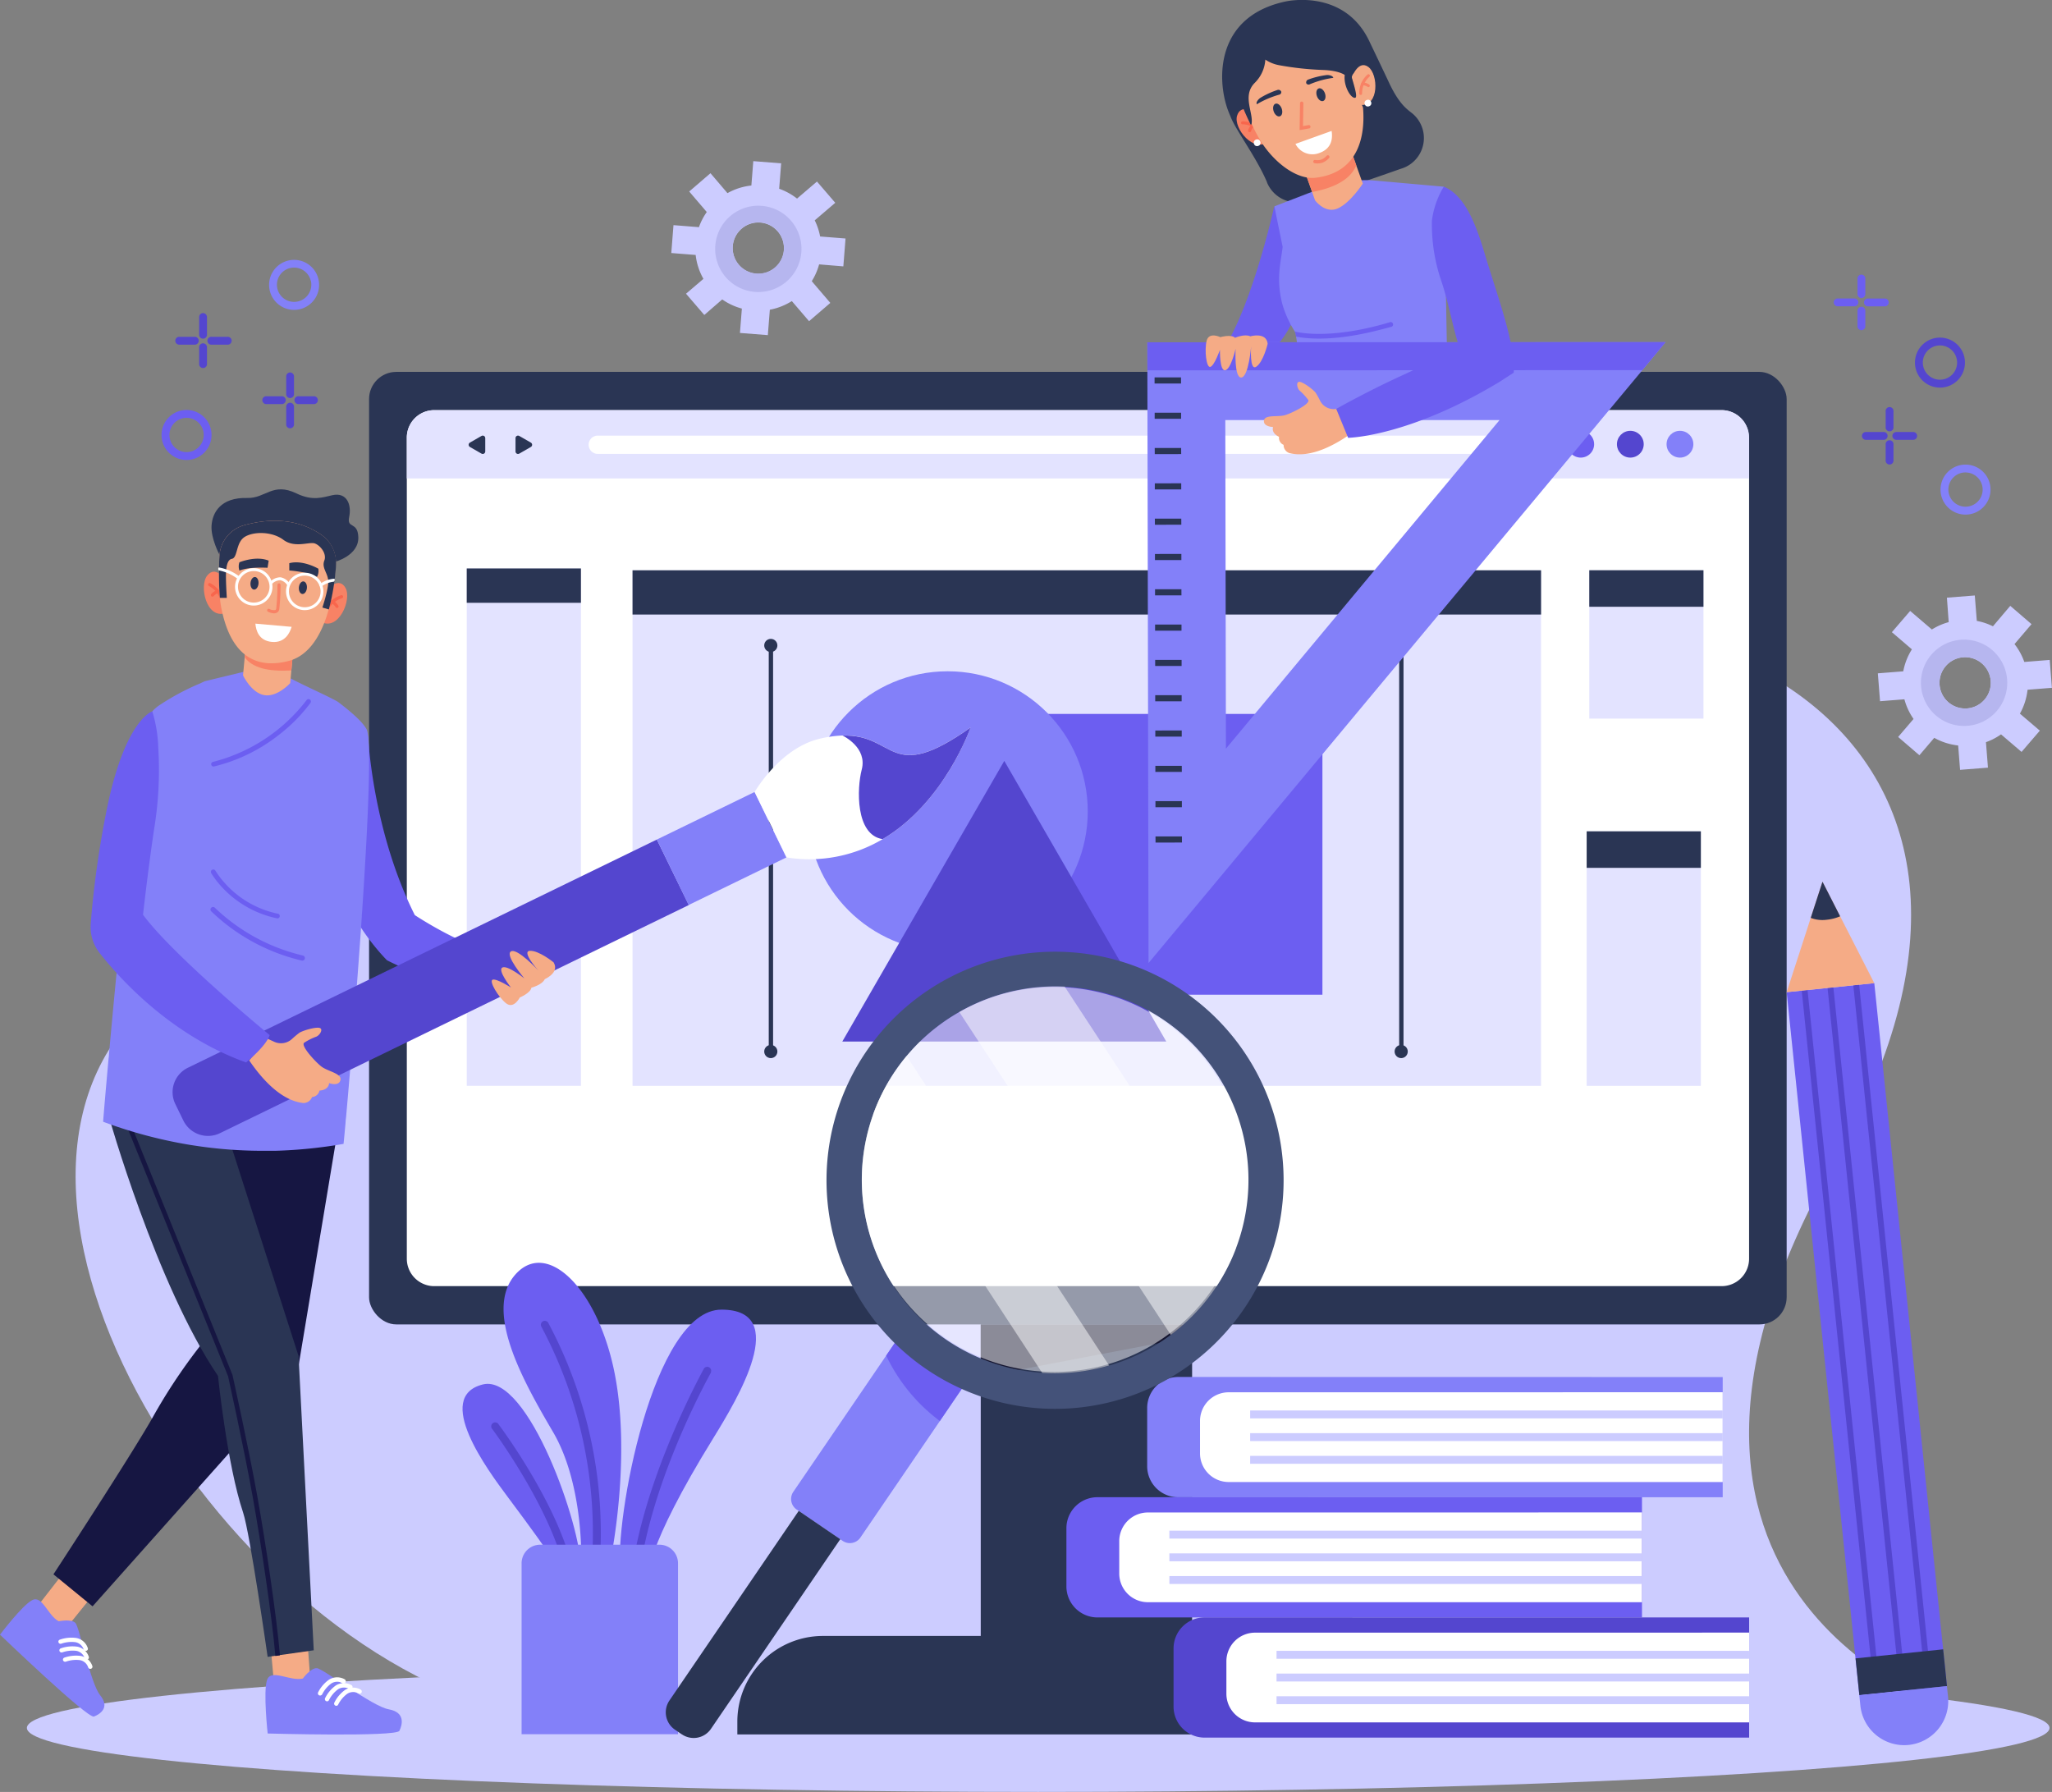 <svg xmlns="http://www.w3.org/2000/svg" viewBox="0 0 448.92 391.98"><rect x="0" y="0" width="448.92" height="391.98" fill="#808080" stroke="none"/><title>ux</title><g id="7e8079e3-e1b9-4304-8005-cbec38a80236" data-name="Layer 2"><g id="4ca48776-1ec9-4c03-b3fa-43136c093000" data-name="OBJECTS"><path d="M276.17,145c88.94-31.32,180.36,12.08,125.17,109.22-53.69,94.49,25.36,119.53,25.36,119.53L103.35,372c-65.81-23.81-121.8-127.34-60.21-159.9,0,0,39.19-7.54,42.7-34.89s-12.07-49.77,13.07-67,67.41-12.46,106.58,21C235.67,157.06,276.17,145,276.17,145Z" style="fill:#ccf"/><ellipse cx="227.13" cy="377.98" rx="221.25" ry="14" style="fill:#ccf"/><path d="M430,101.63a5.47,5.47,0,1,1-5.47,5.47A5.47,5.47,0,0,1,430,101.63Zm0,1.71a3.75,3.75,0,1,0,3.75,3.75A3.76,3.76,0,0,0,430,103.35Z" style="fill:#8380f9"/><path d="M424.41,73.85a5.47,5.47,0,1,1-5.47,5.47A5.47,5.47,0,0,1,424.41,73.85Zm0,1.71a3.75,3.75,0,1,0,3.75,3.75A3.76,3.76,0,0,0,424.41,75.56Z" style="fill:#5446cf"/><path d="M407.79,66.15a.86.86,0,0,0,.86.86h3.78a.86.86,0,0,0,0-1.71h-3.78A.86.86,0,0,0,407.79,66.15Z" style="fill:#6c5ef1"/><path d="M401.17,66.15A.86.86,0,0,0,402,67h3.78a.86.86,0,0,0,0-1.71H402A.86.86,0,0,0,401.17,66.15Z" style="fill:#6c5ef1"/><path d="M406.37,60.84v3.4a.86.86,0,1,0,1.71,0v-3.4a.86.86,0,0,0-1.71,0Z" style="fill:#6c5ef1"/><path d="M406.37,68.06v3.4a.86.86,0,0,0,1.71,0v-3.4a.86.86,0,1,0-1.71,0Z" style="fill:#6c5ef1"/><path d="M414,95.35a.86.86,0,0,0,.86.86h3.78a.86.86,0,0,0,0-1.71h-3.78A.86.86,0,0,0,414,95.35Z" style="fill:#5446cf"/><path d="M407.34,95.35a.86.86,0,0,0,.86.86H412a.86.86,0,1,0,0-1.71h-3.78A.86.86,0,0,0,407.34,95.35Z" style="fill:#5446cf"/><path d="M412.53,90v3.4a.86.86,0,1,0,1.71,0V90a.86.86,0,1,0-1.71,0Z" style="fill:#5446cf"/><path d="M412.53,97.26v3.4a.86.86,0,1,0,1.71,0v-3.4a.86.86,0,1,0-1.71,0Z" style="fill:#5446cf"/><path d="M46.28,95.15a5.47,5.47,0,1,1-5.47-5.47A5.47,5.47,0,0,1,46.28,95.15Zm-1.71,0a3.75,3.75,0,1,0-3.75,3.75A3.76,3.76,0,0,0,44.57,95.15Z" style="fill:#6c5ef1"/><path d="M69.65,61a5.47,5.47,0,1,1-6.6-4A5.47,5.47,0,0,1,69.65,61Zm-1.67.4a3.75,3.75,0,1,0-2.76,4.53A3.76,3.76,0,0,0,68,61.38Z" style="fill:#8380f9"/><path d="M63.47,88.1a.86.86,0,0,0-.86.86v3.78a.86.86,0,1,0,1.71,0V89A.86.86,0,0,0,63.47,88.1Z" style="fill:#5446cf"/><path d="M63.47,81.48a.86.86,0,0,0-.86.86v3.78a.86.86,0,1,0,1.71,0V82.34A.86.86,0,0,0,63.47,81.48Z" style="fill:#5446cf"/><path d="M68.77,86.68h-3.4a.86.86,0,1,0,0,1.71h3.4a.86.86,0,0,0,0-1.71Z" style="fill:#5446cf"/><path d="M61.56,86.68h-3.4a.86.86,0,0,0,0,1.71h3.4a.86.86,0,1,0,0-1.71Z" style="fill:#5446cf"/><path d="M44.43,75.1a.86.86,0,0,0-.86.86v3.78a.86.86,0,0,0,1.71,0V76A.86.86,0,0,0,44.43,75.1Z" style="fill:#5446cf"/><path d="M44.43,68.49a.86.86,0,0,0-.86.86v3.78a.86.86,0,1,0,1.71,0V69.34A.86.86,0,0,0,44.43,68.49Z" style="fill:#5446cf"/><path d="M49.73,73.68h-3.4a.86.86,0,1,0,0,1.71h3.4a.86.86,0,1,0,0-1.71Z" style="fill:#5446cf"/><path d="M42.52,73.68h-3.4a.86.86,0,0,0,0,1.71h3.4a.86.86,0,1,0,0-1.71Z" style="fill:#5446cf"/><rect x="214.56" y="289.71" width="46.24" height="88.55" style="fill:#2a3554"/><path d="M180,357.86H295.48a18.74,18.74,0,0,1,18.74,18.74v2.8a0,0,0,0,1,0,0H161.31a0,0,0,0,1,0,0v-2.8A18.74,18.74,0,0,1,180,357.86Z" style="fill:#2a3554"/><polygon points="260.8 292.42 214.56 301.23 214.56 289.71 260.8 289.71 260.8 292.42" style="fill:#161631"/><rect x="80.74" y="81.35" width="310.13" height="208.36" rx="5.95" ry="5.95" style="fill:#2a3554"/><path d="M382.65,95.72V275.34a6,6,0,0,1-6,6H95a5.78,5.78,0,0,1-2.1-.38A6,6,0,0,1,89,275.34V95.72a6,6,0,0,1,6-6H376.6a6,6,0,0,1,6,6Z" style="fill:#fff"/><path d="M382.65,95.72v8.94H89V95.72a6,6,0,0,1,6-6h281.6A6,6,0,0,1,382.65,95.72Z" style="fill:#e3e3ff"/><path d="M128.78,97.29h0a2,2,0,0,0,2,2H329.12a2,2,0,0,0,2-2h0a2,2,0,0,0-2-2H130.76A2,2,0,0,0,128.78,97.29Z" style="fill:#fff"/><path d="M106.16,97.29v1.47a.55.55,0,0,1-.82.47l-1.27-.73-1.27-.73a.55.55,0,0,1,0-.95l1.27-.73,1.27-.73a.55.55,0,0,1,.82.47Z" style="fill:#2a3554"/><path d="M112.78,97.29v1.47a.55.55,0,0,0,.82.47l1.27-.73,1.27-.73a.55.55,0,0,0,0-.95l-1.27-.73-1.27-.73a.55.55,0,0,0-.82.47Z" style="fill:#2a3554"/><circle cx="356.67" cy="97.17" r="2.93" style="fill:#5446cf"/><circle cx="345.82" cy="97.17" r="2.93" style="fill:#6c5ef1"/><circle cx="367.53" cy="97.17" r="2.93" style="fill:#8380f9"/><rect x="102.11" y="124.35" width="24.98" height="113.17" style="fill:#e3e3ff"/><rect x="102.11" y="124.35" width="24.98" height="7.51" style="fill:#2a3554"/><rect x="347.12" y="181.85" width="24.98" height="55.68" style="fill:#e3e3ff"/><rect x="347.12" y="181.85" width="24.98" height="7.99" style="fill:#2a3554"/><rect x="347.69" y="124.74" width="24.98" height="32.45" style="fill:#e3e3ff"/><rect x="347.69" y="124.74" width="24.98" height="7.99" style="fill:#2a3554"/><rect x="138.38" y="124.75" width="198.76" height="112.78" style="fill:#e3e3ff"/><rect x="227.89" y="156.17" width="61.42" height="61.42" style="fill:#6c5ef1"/><circle cx="207.32" cy="177.49" r="30.65" style="fill:#8380f9"/><polygon points="219.71 227.84 184.27 227.84 201.99 197.14 219.71 166.45 237.43 197.14 255.15 227.84 219.71 227.84" style="fill:#5446cf"/><rect x="138.38" y="124.75" width="198.76" height="9.68" style="fill:#2a3554"/><path d="M168.65,230.5a.47.47,0,0,1-.47-.47V141a.47.47,0,0,1,.95,0V230A.47.47,0,0,1,168.65,230.5Z" style="fill:#2a3554"/><circle cx="168.63" cy="141.19" r="1.44" style="fill:#2a3554"/><circle cx="168.63" cy="230.02" r="1.44" style="fill:#2a3554"/><path d="M306.57,230.5a.47.47,0,0,1-.47-.47V141a.47.47,0,0,1,.95,0V230A.47.47,0,0,1,306.57,230.5Z" style="fill:#2a3554"/><circle cx="306.54" cy="141.19" r="1.44" style="fill:#2a3554"/><circle cx="306.54" cy="230.02" r="1.44" style="fill:#2a3554"/><path d="M14.24,343.61l-5.8,7.45A12,12,0,0,0,13.8,357l6.93-8.58Z" style="fill:#f5ab86"/><path d="M12.84,354.65s2.71-.56,3.64.34,3.26,13.17,5.44,15.85,0,4.11-1.36,4.65S0,357.58,0,357.58s4.75-6.31,7-7.53S10.41,353.35,12.84,354.65Z" style="fill:#8380f9"/><path d="M13.28,361.44a.47.47,0,0,1-.26-.27.46.46,0,0,1,.29-.6,7.73,7.73,0,0,1,3.62-.36,3.27,3.27,0,0,1,2.51,2.25.46.46,0,0,1-.36.56.48.48,0,0,1-.58-.35,2.34,2.34,0,0,0-1.8-1.55,6.84,6.84,0,0,0-3.06.33A.5.5,0,0,1,13.28,361.44Z" style="fill:#fff"/><path d="M13.06,359.54a.47.47,0,0,1-.26-.27.46.46,0,0,1,.29-.6,7.73,7.73,0,0,1,3.62-.36,3.26,3.26,0,0,1,2.51,2.25.46.46,0,0,1-.36.56.48.48,0,0,1-.58-.35,2.34,2.34,0,0,0-1.8-1.55,6.81,6.81,0,0,0-3.06.33A.5.5,0,0,1,13.06,359.54Z" style="fill:#fff"/><path d="M14.06,363.47a.47.47,0,0,1-.26-.27.46.46,0,0,1,.29-.6,7.74,7.74,0,0,1,3.62-.36,3.27,3.27,0,0,1,2.51,2.25.47.47,0,0,1-.36.56.49.49,0,0,1-.58-.35,2.34,2.34,0,0,0-1.8-1.55,6.8,6.8,0,0,0-3.06.33A.5.5,0,0,1,14.06,363.47Z" style="fill:#fff"/><path d="M50.88,242.38l-5.23,49.7a123.09,123.09,0,0,0-11.87,17.3c-4.2,7.65-22.09,35-22.09,35l8.56,7,44.65-50.11,9.88-59.41Z" style="fill:#161642"/><path d="M59,357.91l.88,9.64a12.38,12.38,0,0,0,8.08,1l-.82-11.27Z" style="fill:#f5ab86"/><path d="M66.25,367.18s1.7-2.35,3.07-2.27,12.09,8.35,15.73,9,3,3.33,2.33,4.7-28.82.59-28.82.59-1-9.09-.15-11.68S63.42,367.83,66.25,367.18Z" style="fill:#8380f9"/><path d="M71.73,372.13a.48.48,0,0,1-.6-.67,7.46,7.46,0,0,1,2.35-2.78,3.34,3.34,0,0,1,3.43-.05.48.48,0,1,1-.53.81,2.38,2.38,0,0,0-2.41.08,6.59,6.59,0,0,0-2,2.37A.48.48,0,0,1,71.73,372.13Z" style="fill:#fff"/><path d="M70.2,370.86a.48.48,0,0,1-.6-.67A7.46,7.46,0,0,1,72,367.41a3.34,3.34,0,0,1,3.43-.05.48.48,0,1,1-.53.81,2.38,2.38,0,0,0-2.41.08,6.56,6.56,0,0,0-2,2.37A.48.48,0,0,1,70.2,370.86Z" style="fill:#fff"/><path d="M73.75,373.11a.48.48,0,0,1-.6-.67,7.46,7.46,0,0,1,2.35-2.78,3.34,3.34,0,0,1,3.43-.05.48.48,0,0,1-.53.81,2.38,2.38,0,0,0-2.41.08,6.56,6.56,0,0,0-2,2.37A.48.48,0,0,1,73.75,373.11Z" style="fill:#fff"/><path d="M23.69,243.82s10.44,37.13,24,57.16c0,0,2,19.49,5.49,29.87,1.52,4.54,5.37,31.59,5.37,31.59l1.67-.24,1-.15L68.64,361,65.31,296.6,49,245.76l-21.07-1.62-1.12-.08Z" style="fill:#2a3554"/><path d="M26.8,244.06l23.1,57c0,.07,3.45,15.53,5.39,26.4,1.74,9.67,4.27,26.51,4.95,34.79l1-.15c-.69-8.36-3.17-24.92-4.95-34.82-1.95-10.88-5.4-26.36-5.43-26.52L27.92,244.14Z" style="fill:#161642"/><path d="M73.27,190.57c2.95,11.23,11.4,19.49,11.4,19.49,4.87,2.5,17.9,7.75,22.51,7a37.42,37.42,0,0,1,.83-9.15c-6.25-.44-17.26-7.73-17.26-7.73C81.42,181.59,80.53,161,80.53,161,73.8,167.61,73.27,190.57,73.27,190.57Z" style="fill:#6c5ef1"/><path d="M23.84,230.63c0,.36-.06.71-.1,1.06-.57,6.35-1,11.27-1.18,13.69a102,102,0,0,0,18.11,4.91l.83.14.44.07,1,.15,1.09.16a98.2,98.2,0,0,0,12.55.92c.85,0,1.7,0,2.55,0h.16l.65,0h.39a103.27,103.27,0,0,0,14.83-1.51c.11-1.1.27-2.72.45-4.77,0-.38.07-.77.11-1.18h0c.26-2.93.58-6.59.92-10.72l.09-1.07c.23-2.75.47-5.7.71-8.77,0-.36.06-.71.08-1.07.25-3.15.5-6.43.75-9.75.15-2,.3-4.08.45-6.13s.29-4.16.43-6.23c0-.45.06-.9.09-1.35,1.3-19.56,2.12-37.57.94-39.69-.82-1.47-2.83-3.29-5.22-5.17l-.89-.69c-1-.78-9.59-4.59-10.65-5.35l-9.29-1.51c-.06,0-9.27,2.23-9.33,2.25l-1.22.56a53.2,53.2,0,0,0-9,4.88,9.19,9.19,0,0,0-.8.67,5.26,5.26,0,0,0-.49.52,3,3,0,0,0-.4.79c-1.51,4-3.57,20.1-5.47,37.64q-.2,1.89-.4,3.79l-.18,1.67c0,.38-.08.77-.12,1.15l-.06.58q-.15,1.43-.29,2.85l-.22,2.1C25.28,215,24.47,223.62,23.84,230.63Z" style="fill:#8380f9"/><path d="M46.25,199.39A42.69,42.69,0,0,0,66,210.12a.57.57,0,0,0,.7-.51h0a.57.57,0,0,0-.43-.59A41.57,41.57,0,0,1,47,198.56a.56.56,0,0,0-.95.34h0A.57.57,0,0,0,46.25,199.39Z" style="fill:#6c5ef1"/><path d="M46.15,190.78v0a.52.52,0,0,0,.08.26c.31.5.66,1,1.07,1.54a22.73,22.73,0,0,0,13.33,8.31h.14a.52.52,0,0,0,.1-1,21.4,21.4,0,0,1-13.75-9.43A.52.52,0,0,0,46.15,190.78Z" style="fill:#6c5ef1"/><path d="M46.2,167.21h0a.52.52,0,0,0,.63.45,36.9,36.9,0,0,0,14.3-7,35.36,35.36,0,0,0,6.8-6.92.52.52,0,0,0-.86-.59A37.36,37.36,0,0,1,46.6,166.66.51.51,0,0,0,46.2,167.21Z" style="fill:#6c5ef1"/><path d="M73.15,122.94s5.39-1.35,5.24-5.46c-.13-3.5-2.56-1.73-2-4.4s-.49-5.46-3.67-4.76c-2.1.46-4.28,1.34-7.87-.39-5.2-2.51-6.71,1.09-10.73,1-5.93-.17-7.67,3.3-7.84,6.07S48,121.32,48,121.32Z" style="fill:#2a3554"/><path d="M71.73,128.79s2.46-2.72,3.87-.16-1.55,9.5-5.38,7.39Z" style="fill:#f88265"/><path d="M71.3,133.9a.34.34,0,0,0,.35-.22,5.24,5.24,0,0,1,3.21-2.84.34.34,0,0,0-.18-.65A5.84,5.84,0,0,0,71,133.44a.34.34,0,0,0,.2.44Z" style="fill:#f8664d"/><path d="M73.7,133a.34.34,0,0,0,.33-.49,3.09,3.09,0,0,0-1.17-1.14.34.34,0,1,0-.33.59,2.45,2.45,0,0,1,.9.86A.34.34,0,0,0,73.7,133Z" style="fill:#f8664d"/><path d="M49.13,126.73s-1.93-3.12-3.78-.85-.2,9.62,4,8.24Z" style="fill:#f88265"/><path d="M48.64,131.83a.34.34,0,0,1-.3-.28,5.24,5.24,0,0,0-2.64-3.37.34.34,0,0,1,.3-.61,5.84,5.84,0,0,1,3,3.86.34.34,0,0,1-.27.39Z" style="fill:#f8664d"/><path d="M46.44,130.51a.34.34,0,0,1-.24-.55,3.09,3.09,0,0,1,1.36-.91.34.34,0,0,1,.22.64,2.45,2.45,0,0,0-1,.68A.34.34,0,0,1,46.44,130.51Z" style="fill:#f8664d"/><path d="M53.82,140.64l-.65,7.1s1.79,3.81,4.63,4.32,5.69-2.62,5.69-2.62l.67-7.35Z" style="fill:#f5ab86"/><path d="M53.82,140.64l-.29,3.15c1.73,2.31,5.09,3.15,10.21,2.87l.42-4.57Z" style="fill:#f88265"/><path d="M48,121.72a68.82,68.82,0,0,0,.1,9.05h0a.12.12,0,0,0,0,0h0c.07.69.16,1.33.26,1.92.06.34.14.7.22,1.07,1.2,5.44,4.4,13.43,14.53,10.83,4.26-1.09,6.8-5.16,8.32-9.69.09-.27.17-.54.25-.8l.15-.5.07-.24,0-.09v0a50.87,50.87,0,0,0,1.58-9.66A7.45,7.45,0,0,0,70.32,117c-5.86-4.07-12.49-3.35-16.94-2.1A7.41,7.41,0,0,0,48,121.72Z" style="fill:#f5ab86"/><ellipse cx="55.67" cy="127.6" rx="1.38" ry="0.88" transform="translate(-76.45 171.45) rotate(-84.79)" style="fill:#2a3554"/><ellipse cx="66.27" cy="128.56" rx="1.38" ry="0.88" transform="translate(-67.78 182.88) rotate(-84.79)" style="fill:#2a3554"/><path d="M52.38,123s3.59-1.51,6.4-.36l-.25,1.56s-4.1-.26-6.14.62A2.69,2.69,0,0,1,52.38,123Z" style="fill:#2a3554"/><path d="M69.64,124.4s-3.39-2-6.35-1.2l0,1.59s4.13.28,6.05,1.42A2.71,2.71,0,0,0,69.64,124.4Z" style="fill:#2a3554"/><path d="M59.79,134.16a3.61,3.61,0,0,1-1.2-.37.34.34,0,0,1,.31-.6,2,2,0,0,0,1.34.25.37.37,0,0,0,.19-.3,51.31,51.31,0,0,0,.27-5.19.34.34,0,1,1,.68,0,50.15,50.15,0,0,1-.28,5.31,1,1,0,0,1-.57.78A1.43,1.43,0,0,1,59.79,134.16Z" style="fill:#f88265"/><path d="M63.8,137.12c-.37,1.27-1.44,3.56-4.31,3.3s-3.48-2.5-3.62-4Z" style="fill:#fff"/><path d="M48,121.72a69.46,69.46,0,0,0,.1,9.06l1.52,0s-.15-2.36-.18-3.9-.06-4.4,1.27-4.63.86-3.54,2.79-4.78,6-1.26,8.49.61,5.65.39,6.85.79,2.71,2.23,2.11,3.76.67,2.61.85,4.27-1.27,6-1.27,6l1.41.42a50.83,50.83,0,0,0,1.58-9.65A7.44,7.44,0,0,0,70.33,117c-5.86-4.07-12.5-3.35-16.94-2.1A7.42,7.42,0,0,0,48,121.72Z" style="fill:#2a3554"/><path d="M62.59,129a4.09,4.09,0,1,1,3.7,4.45A4.1,4.1,0,0,1,62.59,129Zm.64.06A3.46,3.46,0,1,0,67,125.93,3.46,3.46,0,0,0,63.22,129.05Z" style="fill:#fff"/><path d="M51.44,128a4.09,4.09,0,1,1,3.7,4.45A4.1,4.1,0,0,1,51.44,128Zm.64.06a3.45,3.45,0,1,0,3.75-3.13A3.46,3.46,0,0,0,52.08,128Z" style="fill:#fff"/><path d="M73.16,126.59a.49.49,0,0,1-.15.66,5.43,5.43,0,0,0-2.61,1,.32.32,0,0,1-.41-.49A5.92,5.92,0,0,1,73.16,126.59Z" style="fill:#fff"/><path d="M52.46,126.6a.32.32,0,0,1-.28.12.32.32,0,0,1-.17-.07,9.93,9.93,0,0,0-4.13-1.88.43.43,0,0,1,0-.64,10.26,10.26,0,0,1,4.53,2A.32.32,0,0,1,52.46,126.6Z" style="fill:#fff"/><path d="M59.46,127.79a2.58,2.58,0,0,1,1.85-.87,2.35,2.35,0,0,1,1.58,1.18l.56-.3a3,3,0,0,0-2.08-1.52A3.18,3.18,0,0,0,59,127.37Z" style="fill:#fff"/><path d="M40.13,245.15l-1.77-3.63a5.94,5.94,0,0,1,2.74-7.95l102.6-49.92,7,14.32L48.08,247.9A6,6,0,0,1,40.13,245.15Z" style="fill:#5446cf"/><rect x="149.92" y="173.73" width="15.92" height="23.77" transform="translate(255.72 -37.56) rotate(64.06)" style="fill:#8380f9"/><path d="M193.1,183.56a31.4,31.4,0,0,1-21,4l-7-14.32s5.46-9.55,14.18-11.63a25,25,0,0,1,5.06-.72h0c11.84-.34,10.07,10.91,28-1.77C212.32,159.13,206.71,175.5,193.1,183.56Z" style="fill:#fff"/><path d="M193.1,183.56c-6-.92-5.64-11.16-4.58-15.2,1.27-4.83-4-7.35-4.18-7.45,11.84-.34,10.07,10.91,28-1.77C212.32,159.13,206.71,175.5,193.1,183.56Z" style="fill:#5446cf"/><path d="M58.56,227.23l1.48.68a3.55,3.55,0,0,0,3.82-.62,21.09,21.09,0,0,1,1.69-1.41c1.11-.6,3.71-1.29,4.44-1s0,1.53-.77,1.88a13.06,13.06,0,0,0-2.68,1.34c-.8.62,2.33,4.05,3.72,5.16s4.55,1.53,4.22,3-2.49.67-2.49.67.07,1.46-2.1,1.64a1.75,1.75,0,0,1-1.62,1.4,2,2,0,0,1-2,1.31c-1.47-.21-6-.89-11.75-9.32Z" style="fill:#f5ab86"/><path d="M59,226.42S38,209.18,31.29,200.1c0,0,1.21-10.81,2.54-19.46a79.31,79.31,0,0,0,.8-16.94,30.21,30.21,0,0,0-1.31-8.09s-6.1,1.79-10.09,22.1a210,210,0,0,0-3.39,24.41,9.25,9.25,0,0,0,2,6.41c4.45,5.66,15.62,18,32,23.88C53.77,232.41,58.13,229,59,226.42Z" style="fill:#6c5ef1"/><path d="M121.1,210.5s-3.22-2.61-5.17-2.51,1.85,4.31,1.85,4.31-4.61-5-6-4.18,2.93,5.9,2.93,5.9-3.65-2.94-4.8-2.38,1.87,4.37,1.87,4.37-3.13-2-4-1.71,1.25,3.84,2.94,5.17,3-1.27,3-1.27,2.38-1,2.53-2.14c0,0,2.33-.6,2.92-1.85C119.06,214.21,122.54,212.82,121.1,210.5Z" style="fill:#f5ab86"/><rect x="398.77" y="215.64" width="19.27" height="154.6" transform="translate(-27.95 43.53) rotate(-5.9)" style="fill:#6c5ef1"/><rect x="402.11" y="216.23" width="1.28" height="154.6" transform="translate(-28.04 42.95) rotate(-5.9)" style="fill:#5446cf"/><rect x="407.76" y="215.64" width="1.28" height="154.6" transform="translate(-27.95 43.53) rotate(-5.9)" style="fill:#5446cf"/><rect x="413.4" y="215.06" width="1.28" height="154.6" transform="translate(-27.86 44.11) rotate(-5.9)" style="fill:#5446cf"/><rect x="406.3" y="361.77" width="19.27" height="8.08" transform="translate(-35.39 44.68) rotate(-5.9)" style="fill:#2a3554"/><path d="M406.76,370.82l.24,2.29a9.64,9.64,0,0,0,10.58,8.59h0a9.64,9.64,0,0,0,8.59-10.58l-.24-2.29Z" style="fill:#8380f9"/><polygon points="410.04 215.06 390.87 217.04 395.24 203.58 396.14 200.78 398.71 192.88 402.57 200.44 404.08 203.39 410.04 215.06" style="fill:#f5ab86"/><path d="M402.57,200.44a10,10,0,0,1-3,.76,7,7,0,0,1-3.43-.42l2.57-7.91Z" style="fill:#2a3554"/><path d="M278.76,45.21s-5.55,25.05-12.64,33.18H276.5s7.53-5.69,7.8-14.5S278.76,45.21,278.76,45.21Z" style="fill:#6c5ef1"/><path d="M306.46,36.92q-10.24,3.61-20.54,7a7.06,7.06,0,0,1-8.73-4l0-.05c-2.29-5.44-7-11.63-8-14.43v0c-.2-.45-.39-.91-.56-1.37-2.46-6.71-2.7-20.48,12.59-23.74,0,0,12.6-2.94,18.21,8.4,0,0,2.52,5.25,4.32,9.07,2,4.35,3.6,5.77,5,6.83a7,7,0,0,1-2,12.2Z" style="fill:#2a3554"/><path d="M280.61,54c-.41,3.54-1.53,7.13,0,12.77a23.23,23.23,0,0,0,2.61,5.67,4.51,4.51,0,0,0,.24.42l.09.75c.9,6.29.67,3,.57,8.13h32.53l-.76-40.9-10.27-.91h0l-1.77-.16h-.1l-2.77-.25-.73-.06a26,26,0,0,0-10.95,1.7l-.12,0-1.54.6-.09,0-1.51.58-7.23,2.79C279.13,46.84,280.28,52.38,280.61,54Z" style="fill:#8380f9"/><path d="M283.42,72.87c0,.25.06.5.09.75,1.78.38,7.38,1.17,16.89-1.11q1.85-.44,3.9-1a.53.53,0,1,0-.3-1c-13.72,4.08-20.73,2-20.8,2h0Z" style="fill:#6c5ef1"/><path d="M274.43,24.5s-3-1.9-3.8.84,3.73,8.4,7,5.47Z" style="fill:#f88265"/><circle cx="275.03" cy="31.22" r="0.74" transform="translate(5.52 94.31) rotate(-19.65)" style="fill:#fff"/><path d="M276,29.11a.34.34,0,0,1-.39-.11,5.15,5.15,0,0,0-3.78-1.81.32.32,0,0,1-.33-.33.35.35,0,0,1,.35-.32,5.74,5.74,0,0,1,4.32,2.08.32.32,0,0,1-.09.45Z" style="fill:#f8664d"/><path d="M273.49,28.89a.35.35,0,0,1-.19,0,.31.31,0,0,1-.25-.39,3.07,3.07,0,0,1,.87-1.35.35.35,0,0,1,.48,0,.32.32,0,0,1,0,.46,2.44,2.44,0,0,0-.68,1A.35.35,0,0,1,273.49,28.89Z" style="fill:#f8664d"/><path d="M295.31,32.25l2.83,7.91s-2.66,4.15-5.44,5.42-5-1.75-5-1.75l-2.63-7.36Z" style="fill:#f5ab86"/><path d="M295.59,33l1.13,3.16C295.56,39,292.41,41,287.08,42l-1.72-4.8Z" style="fill:#f88265"/><path d="M274.25,28c.36.73.75,1.47,1.16,2.2,2.75,4.82,8,9.22,12.43,8.68,9.59-1.16,10.79-9.44,10.37-15.09,0-.63-.58-1.18-.69-1.9a54.89,54.89,0,0,0-.78-5.61c-.34-1.28-.71-2.53-1.05-3.66a7.72,7.72,0,0,0-7-5.52c-4.66-.17-11.31.76-15.95,6.3a7.79,7.79,0,0,0-1.36,7.48A58.36,58.36,0,0,0,274.25,28Z" style="fill:#f5ab86"/><path d="M286.5,28.06a.37.37,0,0,0-.19-.7l-1.25.22.08-4.93a.37.37,0,1,0-.73,0l-.09,5.81,2.13-.38Z" style="fill:#f88265"/><path d="M274.57,18.06c-2.9,2.82-.33,6.55-.76,9,0,.16-.1.21-.21.17a57.55,57.55,0,0,1-3-7.25,7.89,7.89,0,0,1,1.51-7.67c4.93-5.72,11.93-6.74,16.82-6.62a7.86,7.86,0,0,1,7.33,5.57c.35,1.15.72,2.43,1.07,3.73-.45.55-1.8,1.21-1.53,2.15.72,2.5,1.2,4.22.63,4.26-1,.06-2.54-2.71-2.24-5,0,0-1.25-1-4.93-1.1a66.29,66.29,0,0,1-9.55-1.06,7.93,7.93,0,0,1-2.89-1.2A7.81,7.81,0,0,1,274.57,18.06Z" style="fill:#2a3554"/><ellipse cx="279.53" cy="24.07" rx="0.93" ry="1.46" transform="translate(8.19 95.44) rotate(-19.66)" style="fill:#2a3554"/><ellipse cx="288.98" cy="20.7" rx="0.93" ry="1.46" transform="translate(9.87 98.4) rotate(-19.65)" style="fill:#2a3554"/><path d="M275.89,21.31a17.82,17.82,0,0,1,3.53-1.61.66.66,0,0,1,.89.39h0a.59.59,0,0,1-.49.63,20.29,20.29,0,0,0-4.87,2.09.69.69,0,0,1,.07-.64A2.24,2.24,0,0,1,275.89,21.31Z" style="fill:#2a3554"/><path d="M290,16.45a17.83,17.83,0,0,0-3.76.94.66.66,0,0,0-.45.86h0a.59.59,0,0,0,.77.18,20.29,20.29,0,0,1,5.12-1.4c0-.19-.22-.35-.45-.46A2.24,2.24,0,0,0,290,16.45Z" style="fill:#2a3554"/><path d="M283.41,31.48a4.16,4.16,0,0,0,5.19,2c2.87-1,2.95-3.34,2.72-4.84Z" style="fill:#fff"/><path d="M289.3,35.59a3.59,3.59,0,0,1-1.75.1.36.36,0,0,1,.15-.7h0a2.89,2.89,0,0,0,1.36-.08,3.05,3.05,0,0,0,1.17-.83.36.36,0,0,1,.56.45A3.75,3.75,0,0,1,289.3,35.59Z" style="fill:#f88265"/><path d="M295.79,16.84s1.37-3.81,3.56-2.2,2.4,8.6-1.64,8.32Z" style="fill:#f5ab86"/><circle cx="299.27" cy="22.56" r="0.74" transform="translate(9.85 102) rotate(-19.66)" style="fill:#fff"/><path d="M297.78,20.75a.31.31,0,0,0,.21-.32,4.86,4.86,0,0,1,1.59-3.64.31.31,0,0,0-.41-.48,5.41,5.41,0,0,0-1.81,4.16.31.31,0,0,0,.34.29Z" style="fill:#f88265"/><path d="M299.46,19.05a.31.31,0,0,0,.09-.54,2.87,2.87,0,0,0-1.43-.5.31.31,0,1,0,0,.63,2.28,2.28,0,0,1,1.1.37A.31.31,0,0,0,299.46,19.05Z" style="fill:#f88265"/><path d="M364.39,74.84,251,74.88l.27,135.78L359.28,81ZM268.06,91.89l60,0-59.86,71.88Z" style="fill:#8380f9"/><polygon points="252.8 184.31 252.79 182.97 258.57 182.97 258.58 184.3 252.8 184.31" style="fill:#2a3554"/><polygon points="252.78 176.58 252.78 175.25 258.56 175.24 258.56 176.58 252.78 176.58" style="fill:#2a3554"/><polygon points="252.76 168.86 252.76 167.52 258.54 167.52 258.55 168.85 252.76 168.86" style="fill:#2a3554"/><polygon points="252.75 161.13 252.75 159.8 258.53 159.79 258.53 161.13 252.75 161.13" style="fill:#2a3554"/><polygon points="252.73 153.41 252.73 152.07 258.51 152.07 258.51 153.41 252.73 153.41" style="fill:#2a3554"/><polygon points="252.72 145.68 252.72 144.35 258.5 144.35 258.5 145.68 252.72 145.68" style="fill:#2a3554"/><polygon points="252.7 137.96 252.7 136.62 258.48 136.62 258.48 137.96 252.7 137.96" style="fill:#2a3554"/><polygon points="252.69 130.23 252.69 128.9 258.46 128.9 258.47 130.23 252.69 130.23" style="fill:#2a3554"/><polygon points="252.67 122.51 252.67 121.18 258.45 121.17 258.45 122.51 252.67 122.51" style="fill:#2a3554"/><polygon points="252.66 114.79 252.65 113.45 258.43 113.45 258.44 114.78 252.66 114.79" style="fill:#2a3554"/><polygon points="252.64 107.06 252.64 105.73 258.42 105.72 258.42 107.06 252.64 107.06" style="fill:#2a3554"/><polygon points="252.63 99.34 252.62 98 258.4 98 258.41 99.33 252.63 99.34" style="fill:#2a3554"/><polygon points="252.61 91.61 252.61 90.28 258.39 90.28 258.39 91.61 252.61 91.61" style="fill:#2a3554"/><polygon points="252.59 83.89 252.59 82.55 258.37 82.55 258.38 83.89 252.59 83.89" style="fill:#2a3554"/><polygon points="364.39 74.83 251.02 74.88 251.03 81.01 359.28 80.97 364.39 74.83" style="fill:#6c5ef1"/><path d="M293.48,89.39l-1.52.1a3.34,3.34,0,0,1-3.15-1.81,19.86,19.86,0,0,0-1-1.8c-.78-.9-2.83-2.36-3.56-2.36s-.5,1.35.05,1.91a12.25,12.25,0,0,1,1.91,2.07c.49.81-3.39,2.78-5,3.29s-4.5-.17-4.69,1.2,2,1.42,2,1.42-.54,1.26,1.3,2.14a1.64,1.64,0,0,0,1,1.76,1.84,1.84,0,0,0,1.33,1.82c1.36.3,5.6,1.23,13.41-4.28Z" style="fill:#f5ab86"/><path d="M294.93,95.77s13.16-.17,33.14-12.25l3.09-2h0c.41-6.14-3.47-16.47-6.19-25.5-1.79-6-4.15-13.17-9.11-15.19a19,19,0,0,0-2.6,7.44,38.36,38.36,0,0,0,2.13,13.41c1.4,4.17,2.38,9.51,3.66,13.68l.12.57c-.16,0-5.44,3-12.65,6.29-7.9,3.64-14.19,7.23-14.19,7.23Z" style="fill:#6c5ef1"/><path d="M277.33,75.2s-.92,3.92-2.47,5-1.15-4.41-1.15-4.41-.54,6.62-2.14,6.79-1.26-6.27-1.26-6.27-1,4.43-2.26,4.68-1.16-4.46-1.16-4.46-1.19,3.42-2.09,3.72-1.33-3.69-.82-5.71,3-.79,3-.79,2.39-.68,3.21.14c0,0,2.14-.92,3.34-.32C273.56,73.56,277.05,72.56,277.33,75.2Z" style="fill:#f5ab86"/><path d="M376.88,301.23v26.29H257.76a6.79,6.79,0,0,1-6.79-6.79V308a6.79,6.79,0,0,1,6.79-6.79Z" style="fill:#8380f9"/><path d="M376.88,304.55v19.64H268.8a6.27,6.27,0,0,1-6.27-6.27v-7.08a6.27,6.27,0,0,1,6.27-6.28Z" style="fill:#fff"/><rect x="273.5" y="308.54" width="103.38" height="1.73" style="fill:#ccf"/><rect x="273.5" y="313.5" width="103.38" height="1.73" style="fill:#ccf"/><rect x="273.5" y="318.47" width="103.38" height="1.73" style="fill:#ccf"/><path d="M359.22,327.52v26.29H240.09a6.79,6.79,0,0,1-6.79-6.79V334.3a6.79,6.79,0,0,1,6.79-6.79Z" style="fill:#6c5ef1"/><path d="M359.22,330.84v19.64H251.13a6.27,6.27,0,0,1-6.27-6.27v-7.08a6.27,6.27,0,0,1,6.27-6.28Z" style="fill:#fff"/><rect x="255.83" y="334.83" width="103.38" height="1.73" style="fill:#ccf"/><rect x="255.83" y="339.8" width="103.38" height="1.73" style="fill:#ccf"/><rect x="255.83" y="344.76" width="103.38" height="1.73" style="fill:#ccf"/><path d="M382.66,353.81V380.1H263.53a6.79,6.79,0,0,1-6.79-6.79V360.59a6.79,6.79,0,0,1,6.79-6.79Z" style="fill:#5446cf"/><path d="M382.66,357.13v19.64H274.57a6.27,6.27,0,0,1-6.27-6.27v-7.08a6.27,6.27,0,0,1,6.27-6.28Z" style="fill:#fff"/><rect x="279.27" y="361.12" width="103.38" height="1.73" style="fill:#ccf"/><rect x="279.27" y="366.09" width="103.38" height="1.73" style="fill:#ccf"/><rect x="279.27" y="371.05" width="103.38" height="1.73" style="fill:#ccf"/><path d="M184.5,58.27l.48-6.1-5.56-.44a13.7,13.7,0,0,0-1.18-3.53l4.49-3.84-4-4.65-4.36,3.73a13.72,13.72,0,0,0-3.91-2.15l.44-5.56-6.1-.48-.42,5.33a13.67,13.67,0,0,0-5.23,1.67l-3.72-4.36-4.65,4,3.84,4.49a13.5,13.5,0,0,0-1.71,3.31l-5.57-.44-.48,6.1,5.33.42A13.67,13.67,0,0,0,153.89,61l-3.81,3.25,4,4.65L158,65.5a13.67,13.67,0,0,0,4.3,2l-.42,5.33,6.1.48.44-5.56a13.77,13.77,0,0,0,4.81-1.89L177,70.26l4.65-4-4.06-4.75a13.61,13.61,0,0,0,1.61-3.68Zm-13-3.58a5.61,5.61,0,1,1-5.15-6A5.61,5.61,0,0,1,171.49,54.69Z" style="fill:#ccf"/><path d="M165.9,45a9.44,9.44,0,1,0,9.44,9.44A9.44,9.44,0,0,0,165.9,45Zm5.59,9.65a5.61,5.61,0,1,1-5.15-6A5.61,5.61,0,0,1,171.49,54.69Z" style="fill:#b6b6ef"/><path d="M426.32,136.09a13.61,13.61,0,0,0-3.68,1.61l-4.75-4.06-4,4.65,4.38,3.75a13.77,13.77,0,0,0-1.89,4.81l-5.56.44.48,6.1,5.33-.42a13.67,13.67,0,0,0,2,4.3l-3.37,3.94,4.65,4,3.25-3.81a13.67,13.67,0,0,0,5.23,1.67l.42,5.33,6.1-.48-.44-5.57a13.5,13.5,0,0,0,3.3-1.71l4.49,3.84,4-4.65-4.36-3.72a13.67,13.67,0,0,0,1.67-5.23l5.33-.42-.48-6.1-5.56.44a13.72,13.72,0,0,0-2.14-3.91l3.72-4.36-4.65-4L436,137a13.7,13.7,0,0,0-3.53-1.18l-.44-5.56-6.1.48Zm9.19,12.84a5.61,5.61,0,1,1-6-5.15A5.61,5.61,0,0,1,435.51,148.93Z" style="fill:#ccf"/><path d="M429.69,139.92a9.44,9.44,0,1,0,9.44,9.44A9.44,9.44,0,0,0,429.69,139.92Zm5.82,9a5.61,5.61,0,1,1-6-5.15A5.61,5.61,0,0,1,435.51,148.93Z" style="fill:#b6b6ef"/><path d="M133.7,340.56a4.06,4.06,0,0,1-2.45.91,6.15,6.15,0,0,1-1.73-.12,9.54,9.54,0,0,1-2.37-.79s.38-16.17-6.16-27.31-15.2-26.53-8.27-34.42,18.08,3.08,21.74,21.55S133.7,340.56,133.7,340.56Z" style="fill:#6c5ef1"/><path d="M131.25,341.47a6.15,6.15,0,0,1-1.73-.12,96,96,0,0,0-11.07-51.11.86.86,0,1,1,1.48-.89A97.74,97.74,0,0,1,131.25,341.47Z" style="fill:#5446cf"/><path d="M156.13,314.46c-15.3,24.74-14.25,30.46-14.25,30.46l-2-.36-1.71-.3-2.44-.43c-1.36-11,7.07-57.35,22.1-57.35C173.12,286.48,161.34,306,156.13,314.46Z" style="fill:#6c5ef1"/><path d="M155.55,300.23c-.14.24-13,23.1-15.68,44.34l-1.71-.3C141,322.69,153.9,299.62,154,299.37a.87.87,0,0,1,1.51.85Z" style="fill:#5446cf"/><path d="M127,342.76l-1.76.47-1.69.46-1,.27c.06-.22-.7-2.11-11.47-16.5-4.44-5.95-16.3-21.93-5.43-24.62C115.63,300.39,127.31,334.48,127,342.76Z" style="fill:#6c5ef1"/><path d="M125.26,343.23l-1.69.46c-3.11-13.86-15.71-30.87-15.84-31.05a.87.87,0,1,1,1.39-1C109.67,312.35,122.06,329.06,125.26,343.23Z" style="fill:#5446cf"/><path d="M118.18,337.9h26.08a4.07,4.07,0,0,1,4.07,4.07v37.38a0,0,0,0,1,0,0H114.11a0,0,0,0,1,0,0V342A4.07,4.07,0,0,1,118.18,337.9Z" style="fill:#8380f9"/><path d="M174.29,330.21l10.07,6.86a2.79,2.79,0,0,0,3.87-.73l17.39-25.5,7.19-10.55-14.68-10-4.26,6.25-20.32,29.8A2.79,2.79,0,0,0,174.29,330.21Z" style="fill:#8380f9"/><path d="M193.87,296.53a38.46,38.46,0,0,0,11.74,14.31l7.19-10.55-14.68-10Z" style="fill:#6c5ef1"/><path d="M163,328.88h1.86a4.59,4.59,0,0,1,4.59,4.59v50.21a0,0,0,0,1,0,0h-11a0,0,0,0,1,0,0V333.47a4.58,4.58,0,0,1,4.58-4.58Z" transform="translate(98.58 742.96) rotate(-145.71)" style="fill:#2a3554"/><path d="M189.69,229.75A50,50,0,1,0,259.17,217,50,50,0,0,0,189.69,229.75ZM196,234.1a42.3,42.3,0,1,1,10.82,58.83A42.34,42.34,0,0,1,196,234.1Z" style="fill:#445279"/><path d="M189.41,249.48a42.1,42.1,0,1,0,1.6-5.69A42.34,42.34,0,0,0,189.41,249.48Z" style="fill:#fff;opacity:0.5"/><path d="M209.87,221.38,256.13,292A42.14,42.14,0,0,0,270.4,273l-37.48-57.18A42.14,42.14,0,0,0,209.87,221.38Z" style="fill:#fff;opacity:0.5"/><path d="M191,243.79l37,56.52a42,42,0,0,0,14.64-1.62L198.34,231A42,42,0,0,0,191,243.79Z" style="fill:#fff;opacity:0.5"/></g></g></svg>